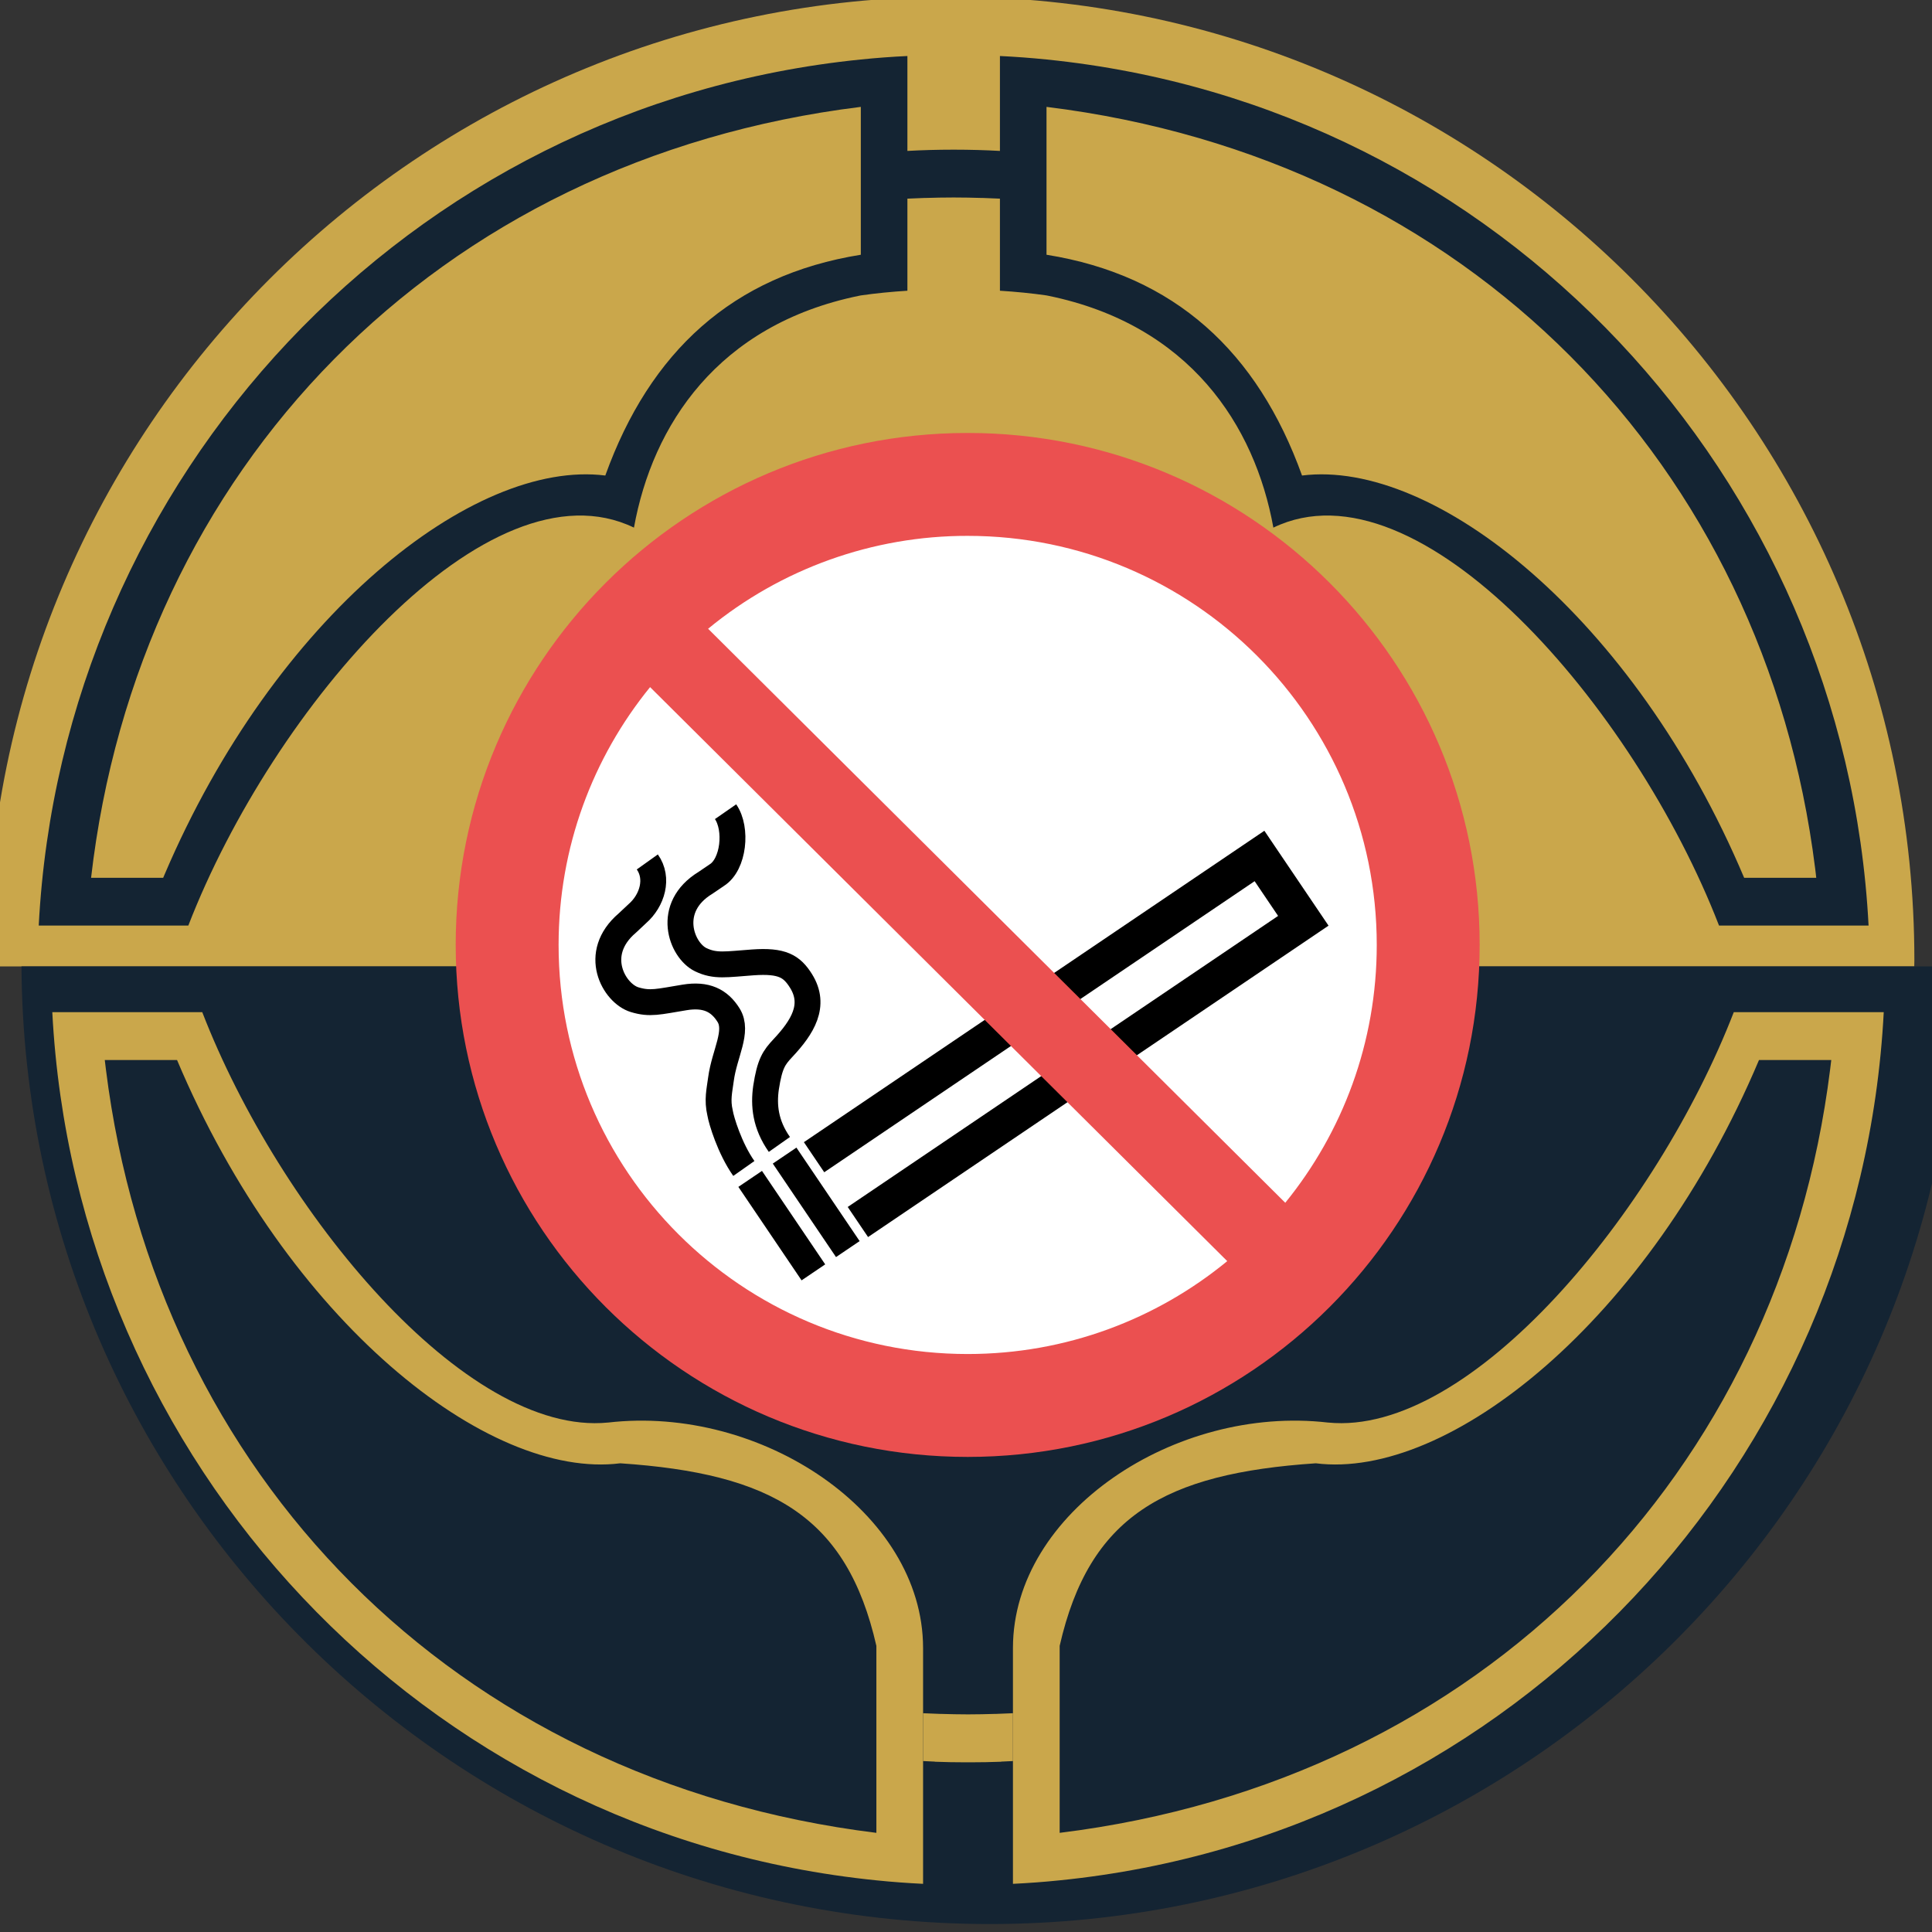 <?xml version="1.0" encoding="UTF-8" standalone="no"?>
<svg xmlns="http://www.w3.org/2000/svg" xmlns:xlink="http://www.w3.org/1999/xlink" xmlns:serif="http://www.serif.com/" width="100%" height="100%" viewBox="0 0 30 30" version="1.1" xml:space="preserve" style="fill-rule:evenodd;clip-rule:evenodd;stroke-miterlimit:2.613;">
    <rect x="0" y="0" width="30" height="30" fill="#333333" stroke="none"/>
    <g transform="matrix(0.091,3.79783e-18,-3.79783e-18,0.091,-82.615,-20.872)">
        <path d="M905.68,394.268L905.654,393.24C905.654,302.486 979.335,228.806 1070.09,228.806C1160.84,228.806 1234.52,302.486 1234.52,393.24L1234.5,394.268L905.68,394.268Z" style="fill:rgb(202,167,75);"></path>
    </g>
    <g transform="matrix(0.185,5.06379e-18,-3.79783e-18,0.091,-130.229,-20.872)">
        <path d="M868.291,394.268C868.027,484.553 831.71,557.675 787.017,557.675C742.324,557.675 706.007,484.553 705.743,394.268L868.291,394.268Z" style="fill:rgb(20,36,51);"></path>
    </g>
    <g transform="matrix(0.3,0,0,0.3,1.61616e-05,0)">
        <path d="M47.778,85.287L47.778,97.507C46.973,97.468 46.167,97.409 45.361,97.326C21.822,94.948 3.914,75.643 2.707,52.39L10.469,52.39C14.461,62.705 24.08,74.362 31.468,73.631L31.467,73.632C31.598,74.343 31.829,75.044 32.104,75.74C25.241,76.602 14.877,68.402 9.164,54.867L5.423,54.867L5.483,55.361C8.096,76.266 23.466,92.165 45.361,94.868L45.361,85.19C43.831,78.477 39.945,76.267 32.104,75.74C31.829,75.044 31.598,74.343 31.467,73.632C39.379,72.712 47.765,78.27 47.778,85.287Z" style="fill:rgb(202,167,75);"></path>
    </g>
    <g transform="matrix(0.3,0,0,0.3,1.61616e-05,0)">
        <path d="M52.43,97.507L52.43,85.287C52.443,78.27 60.83,72.712 68.742,73.632C68.611,74.343 68.38,75.044 68.105,75.74C60.264,76.267 56.378,78.477 54.848,85.19L54.848,94.868C76.742,92.165 92.112,76.266 94.726,55.361L94.786,54.867L91.045,54.867C85.332,68.402 74.968,76.602 68.105,75.74C68.38,75.044 68.611,74.343 68.742,73.632L68.74,73.631C76.128,74.362 85.748,62.705 89.74,52.39L97.502,52.39C96.295,75.643 78.387,94.948 54.848,97.326C54.042,97.409 53.236,97.468 52.43,97.507Z" style="fill:rgb(202,167,75);"></path>
    </g>
    <g transform="matrix(0.3,0,0,0.3,1.61616e-05,0)">
        <path d="M53.155,85.365L53.182,85.365L53.142,85.364L53.155,85.365Z" style="fill:rgb(170,172,175);"></path>
    </g>
    <g transform="matrix(0.3,0,0,0.3,1.61616e-05,0)">
        <path d="M47.054,85.365L47.027,85.365L47.067,85.364L47.054,85.365Z" style="fill:rgb(170,172,175);"></path>
    </g>
    <g transform="matrix(0.3,0,0,0.3,1.61616e-05,0)">
        <path d="M53.066,85.364L53.106,85.364L53.066,85.364Z" style="fill:rgb(170,172,175);"></path>
    </g>
    <g transform="matrix(0.3,0,0,0.3,1.61616e-05,0)">
        <path d="M47.143,85.364L47.103,85.364L47.143,85.364Z" style="fill:rgb(170,172,175);"></path>
    </g>
    <g transform="matrix(0.3,0,0,0.3,1.61616e-05,0)">
        <path d="M53.336,85.363L53.296,85.364L53.336,85.363Z" style="fill:rgb(170,172,175);"></path>
    </g>
    <g transform="matrix(0.3,0,0,0.3,1.61616e-05,0)">
        <path d="M52.992,85.363L53.031,85.363L52.992,85.363Z" style="fill:rgb(170,172,175);"></path>
    </g>
    <g transform="matrix(0.3,0,0,0.3,1.61616e-05,0)">
        <path d="M47.217,85.363L47.178,85.363L47.217,85.363Z" style="fill:rgb(170,172,175);"></path>
    </g>
    <g transform="matrix(0.3,0,0,0.3,1.61616e-05,0)">
        <path d="M53.415,85.362L53.373,85.363L53.415,85.362Z" style="fill:rgb(170,172,175);"></path>
    </g>
    <g transform="matrix(0.3,0,0,0.3,1.61616e-05,0)">
        <path d="M52.933,85.361L52.957,85.362L52.918,85.361L52.933,85.361Z" style="fill:rgb(170,172,175);"></path>
    </g>
    <g transform="matrix(0.3,0,0,0.3,1.61616e-05,0)">
        <path d="M47.276,85.361L47.252,85.362L47.291,85.361L47.276,85.361Z" style="fill:rgb(170,172,175);"></path>
    </g>
    <g transform="matrix(0.3,0,0,0.3,1.61616e-05,0)">
        <path d="M52.861,85.359L52.884,85.36L52.846,85.358L52.861,85.359Z" style="fill:rgb(170,172,175);"></path>
    </g>
    <g transform="matrix(0.3,0,0,0.3,1.61616e-05,0)">
        <path d="M47.348,85.359L47.325,85.36L47.363,85.358L47.348,85.359Z" style="fill:rgb(170,172,175);"></path>
    </g>
    <g transform="matrix(0.3,0,0,0.3,1.61616e-05,0)">
        <path d="M53.573,85.357L53.531,85.359L53.573,85.357Z" style="fill:rgb(170,172,175);"></path>
    </g>
    <g transform="matrix(0.3,0,0,0.3,1.61616e-05,0)">
        <path d="M47.418,85.356L47.397,85.357L47.433,85.355L47.418,85.356Z" style="fill:rgb(170,172,175);"></path>
    </g>
    <g transform="matrix(0.3,0,0,0.3,1.61616e-05,0)">
        <path d="M52.791,85.356L52.812,85.357L52.775,85.355L52.791,85.356Z" style="fill:rgb(170,172,175);"></path>
    </g>
    <g transform="matrix(0.3,0,0,0.3,1.61616e-05,0)">
        <path d="M53.652,85.354L53.61,85.356L53.652,85.354Z" style="fill:rgb(170,172,175);"></path>
    </g>
    <g transform="matrix(0.3,0,0,0.3,1.61616e-05,0)">
        <path d="M53.732,85.35L53.69,85.352L53.732,85.35Z" style="fill:rgb(170,172,175);"></path>
    </g>
    <g transform="matrix(0.3,0,0,0.3,1.61616e-05,0)">
        <path d="M52.669,85.349L52.69,85.35L52.669,85.349Z" style="fill:rgb(170,172,175);"></path>
    </g>
    <g transform="matrix(0.3,0,0,0.3,1.61616e-05,0)">
        <path d="M53.812,85.346L53.77,85.348L53.812,85.346Z" style="fill:rgb(170,172,175);"></path>
    </g>
    <g transform="matrix(0.3,0,0,0.3,1.61616e-05,0)">
        <path d="M52.601,85.344L52.622,85.346L52.601,85.344Z" style="fill:rgb(170,172,175);"></path>
    </g>
    <g transform="matrix(0.3,0,0,0.3,1.61616e-05,0)">
        <path d="M53.891,85.341L53.849,85.344L53.891,85.341Z" style="fill:rgb(170,172,175);"></path>
    </g>
    <g transform="matrix(0.3,0,0,0.3,1.61616e-05,0)">
        <path d="M52.556,85.341L52.534,85.339L52.556,85.341Z" style="fill:rgb(170,172,175);"></path>
    </g>
    <g transform="matrix(0.3,0,0,0.3,1.61616e-05,0)">
        <path d="M52.493,85.335L52.461,85.332L52.493,85.335Z" style="fill:rgb(170,172,175);"></path>
    </g>
    <g transform="matrix(0.3,0,0,0.3,1.61616e-05,0)">
        <path d="M54.129,85.323L54.088,85.326L54.129,85.323Z" style="fill:rgb(170,172,175);"></path>
    </g>
    <g transform="matrix(0.3,0,0,0.3,1.61616e-05,0)">
        <path d="M54.364,85.3L54.322,85.304L54.364,85.3Z" style="fill:rgb(170,172,175);"></path>
    </g>
    <g transform="matrix(0.3,0,0,0.3,1.61616e-05,0)">
        <path d="M54.44,85.291L54.399,85.296L54.44,85.291Z" style="fill:rgb(170,172,175);"></path>
    </g>
    <g transform="matrix(0.3,0,0,0.3,1.61616e-05,0)">
        <path d="M54.517,85.282L54.475,85.287L54.517,85.282Z" style="fill:rgb(170,172,175);"></path>
    </g>
    <g transform="matrix(0.3,0,0,0.3,1.61616e-05,0)">
        <path d="M54.592,85.272L54.55,85.278L54.592,85.272Z" style="fill:rgb(170,172,175);"></path>
    </g>
    <g transform="matrix(0.3,0,0,0.3,1.61616e-05,0)">
        <path d="M54.667,85.261L54.624,85.268L54.667,85.261Z" style="fill:rgb(170,172,175);"></path>
    </g>
    <g transform="matrix(0.091,0,0,-0.091,-67.615,50.872)">
        <path d="M767.674,401.1L767.675,401.101L757.829,401.101L757.829,401.1L749.631,401.1C753.602,477.573 812.494,541.062 889.909,548.882C892.558,549.153 895.208,549.349 897.858,549.475L897.858,533.28C900.437,533.422 903.013,533.492 905.588,533.493L905.917,533.493C908.491,533.492 911.068,533.422 913.647,533.28L913.647,549.475C916.297,549.349 918.947,549.153 921.596,548.882C999.011,541.062 1057.9,477.573 1061.87,401.1L1053.68,401.1L1053.68,401.101L1043.83,401.101L1043.83,401.1L1036.35,401.1C1021.92,438.383 985.136,480.993 960.306,469.001C957.151,486.463 946.005,503.626 921.881,508.566L921.596,508.623C919.016,508.994 916.36,509.252 913.647,509.424L913.647,525.136C912.648,525.186 911.649,525.226 910.65,525.258L910.65,525.251C909.018,525.305 907.385,525.333 905.752,525.335C904.12,525.333 902.487,525.305 900.854,525.251L900.854,525.258C899.856,525.226 898.857,525.186 897.858,525.136L897.858,509.424C895.144,509.252 892.488,508.994 889.909,508.623L889.624,508.566C865.499,503.626 854.354,486.463 851.199,469.001C826.369,480.993 789.586,438.383 775.158,401.1L767.674,401.1ZM771.086,409.766L770.865,409.245L758.564,409.245C766.562,478.795 817.337,531.839 889.909,540.796L889.909,515.564C868.011,512.058 853.9,498.981 846.308,477.891C823.827,480.714 789.92,453.968 771.086,409.766ZM1052.75,410.872C1044.15,479.62 993.602,531.909 921.596,540.796L921.596,515.564C943.494,512.058 957.605,498.981 965.197,477.891C987.766,480.725 1021.85,453.758 1040.64,409.245L1052.94,409.245L1052.85,410.059L1052.75,410.872Z" style="fill:rgb(20,36,51);"></path>
    </g>
    <g transform="matrix(0.3,0,0,0.3,1.61616e-05,-0.429)">
        <path d="M52.43,92.582C52.227,92.593 52.023,92.603 51.82,92.611L51.82,92.617C51.289,92.637 50.759,92.647 50.229,92.647L49.98,92.647C49.45,92.647 48.919,92.637 48.389,92.617L48.389,92.611L47.778,92.582L47.778,90.106L48.69,90.143L48.69,90.141C49.161,90.156 49.633,90.165 50.104,90.166C50.576,90.165 51.048,90.156 51.519,90.141L51.519,90.143C51.823,90.133 52.127,90.121 52.43,90.106L52.43,87.398L52.43,92.582Z" style="fill:rgb(202,167,75);"></path>
    </g>
    <g transform="matrix(0.06,0,0,0.06,6.994,6.805)">
        <path d="M251.75,132.5C251.75,66.64 198.36,13.25 132.5,13.25C66.64,13.25 13.25,66.64 13.25,132.5C13.25,198.36 66.64,251.75 132.5,251.75C198.36,251.75 251.75,198.36 251.75,132.5" style="fill:white;"></path>
    </g>
    <g transform="matrix(0.06,0,0,0.06,6.994,6.805)">
        <path d="M105.454,202.838L220.731,124.882L209.39,108.108L94.113,186.069" style="fill:none;fill-rule:nonzero;stroke:black;stroke-width:9.4px;"></path>
    </g>
    <g transform="matrix(0.06,0,0,0.06,6.994,6.805)">
        <path d="M93.938,215.871L77.578,191.681M102.849,209.846L86.489,185.651" style="fill:none;fill-rule:nonzero;stroke:black;stroke-width:7.38px;"></path>
    </g>
    <g transform="matrix(0.281,0,0,-0.281,-4.9,120.002)">
        <path d="M57.532,382.199C58.185,381.258 57.987,379.28 57.046,378.692L56.429,378.273C54.18,376.906 55.089,374.54 56.158,374.022C56.965,373.632 57.567,373.767 59.035,373.872C60.666,373.988 61.193,373.66 61.702,372.846C62.547,371.495 61.774,370.283 60.714,369.151C60.199,368.603 59.975,368.281 59.768,366.949C59.631,365.984 59.721,364.927 60.506,363.812M53.208,379.423C53.849,378.524 53.489,377.29 52.652,376.561L52.108,376.051C50.103,374.348 51.371,372.154 52.508,371.811C53.366,371.552 53.816,371.698 55.269,371.936C56.461,372.132 57.19,371.77 57.698,370.956C58.258,370.057 57.467,368.841 57.278,367.42C57.192,366.77 57.059,366.285 57.23,365.545C57.296,365.142 57.757,363.599 58.542,362.484" style="fill:none;fill-rule:nonzero;stroke:black;stroke-width:1.43px;"></path>
    </g>
    <g transform="matrix(0.06,0,0,0.06,7.076,6.723)">
        <path d="M238.369,132.5C238.369,74.03 190.97,26.631 132.5,26.631C108,26.593 84.238,35.097 65.325,50.671L214.691,199.225C229.493,181.016 238.369,157.796 238.369,132.5ZM50.309,65.775C35.508,83.985 26.631,107.204 26.631,132.5C26.631,190.97 74.03,238.369 132.5,238.369C158.003,238.369 181.399,229.35 199.675,214.329L50.309,65.775ZM265,132.5C265,59.322 205.678,0 132.5,0C59.322,0 0,59.322 0,132.5C0,205.678 59.322,265 132.5,265C205.678,265 265,205.678 265,132.5" style="fill:rgb(235,80,80);"></path>
    </g>
</svg>
